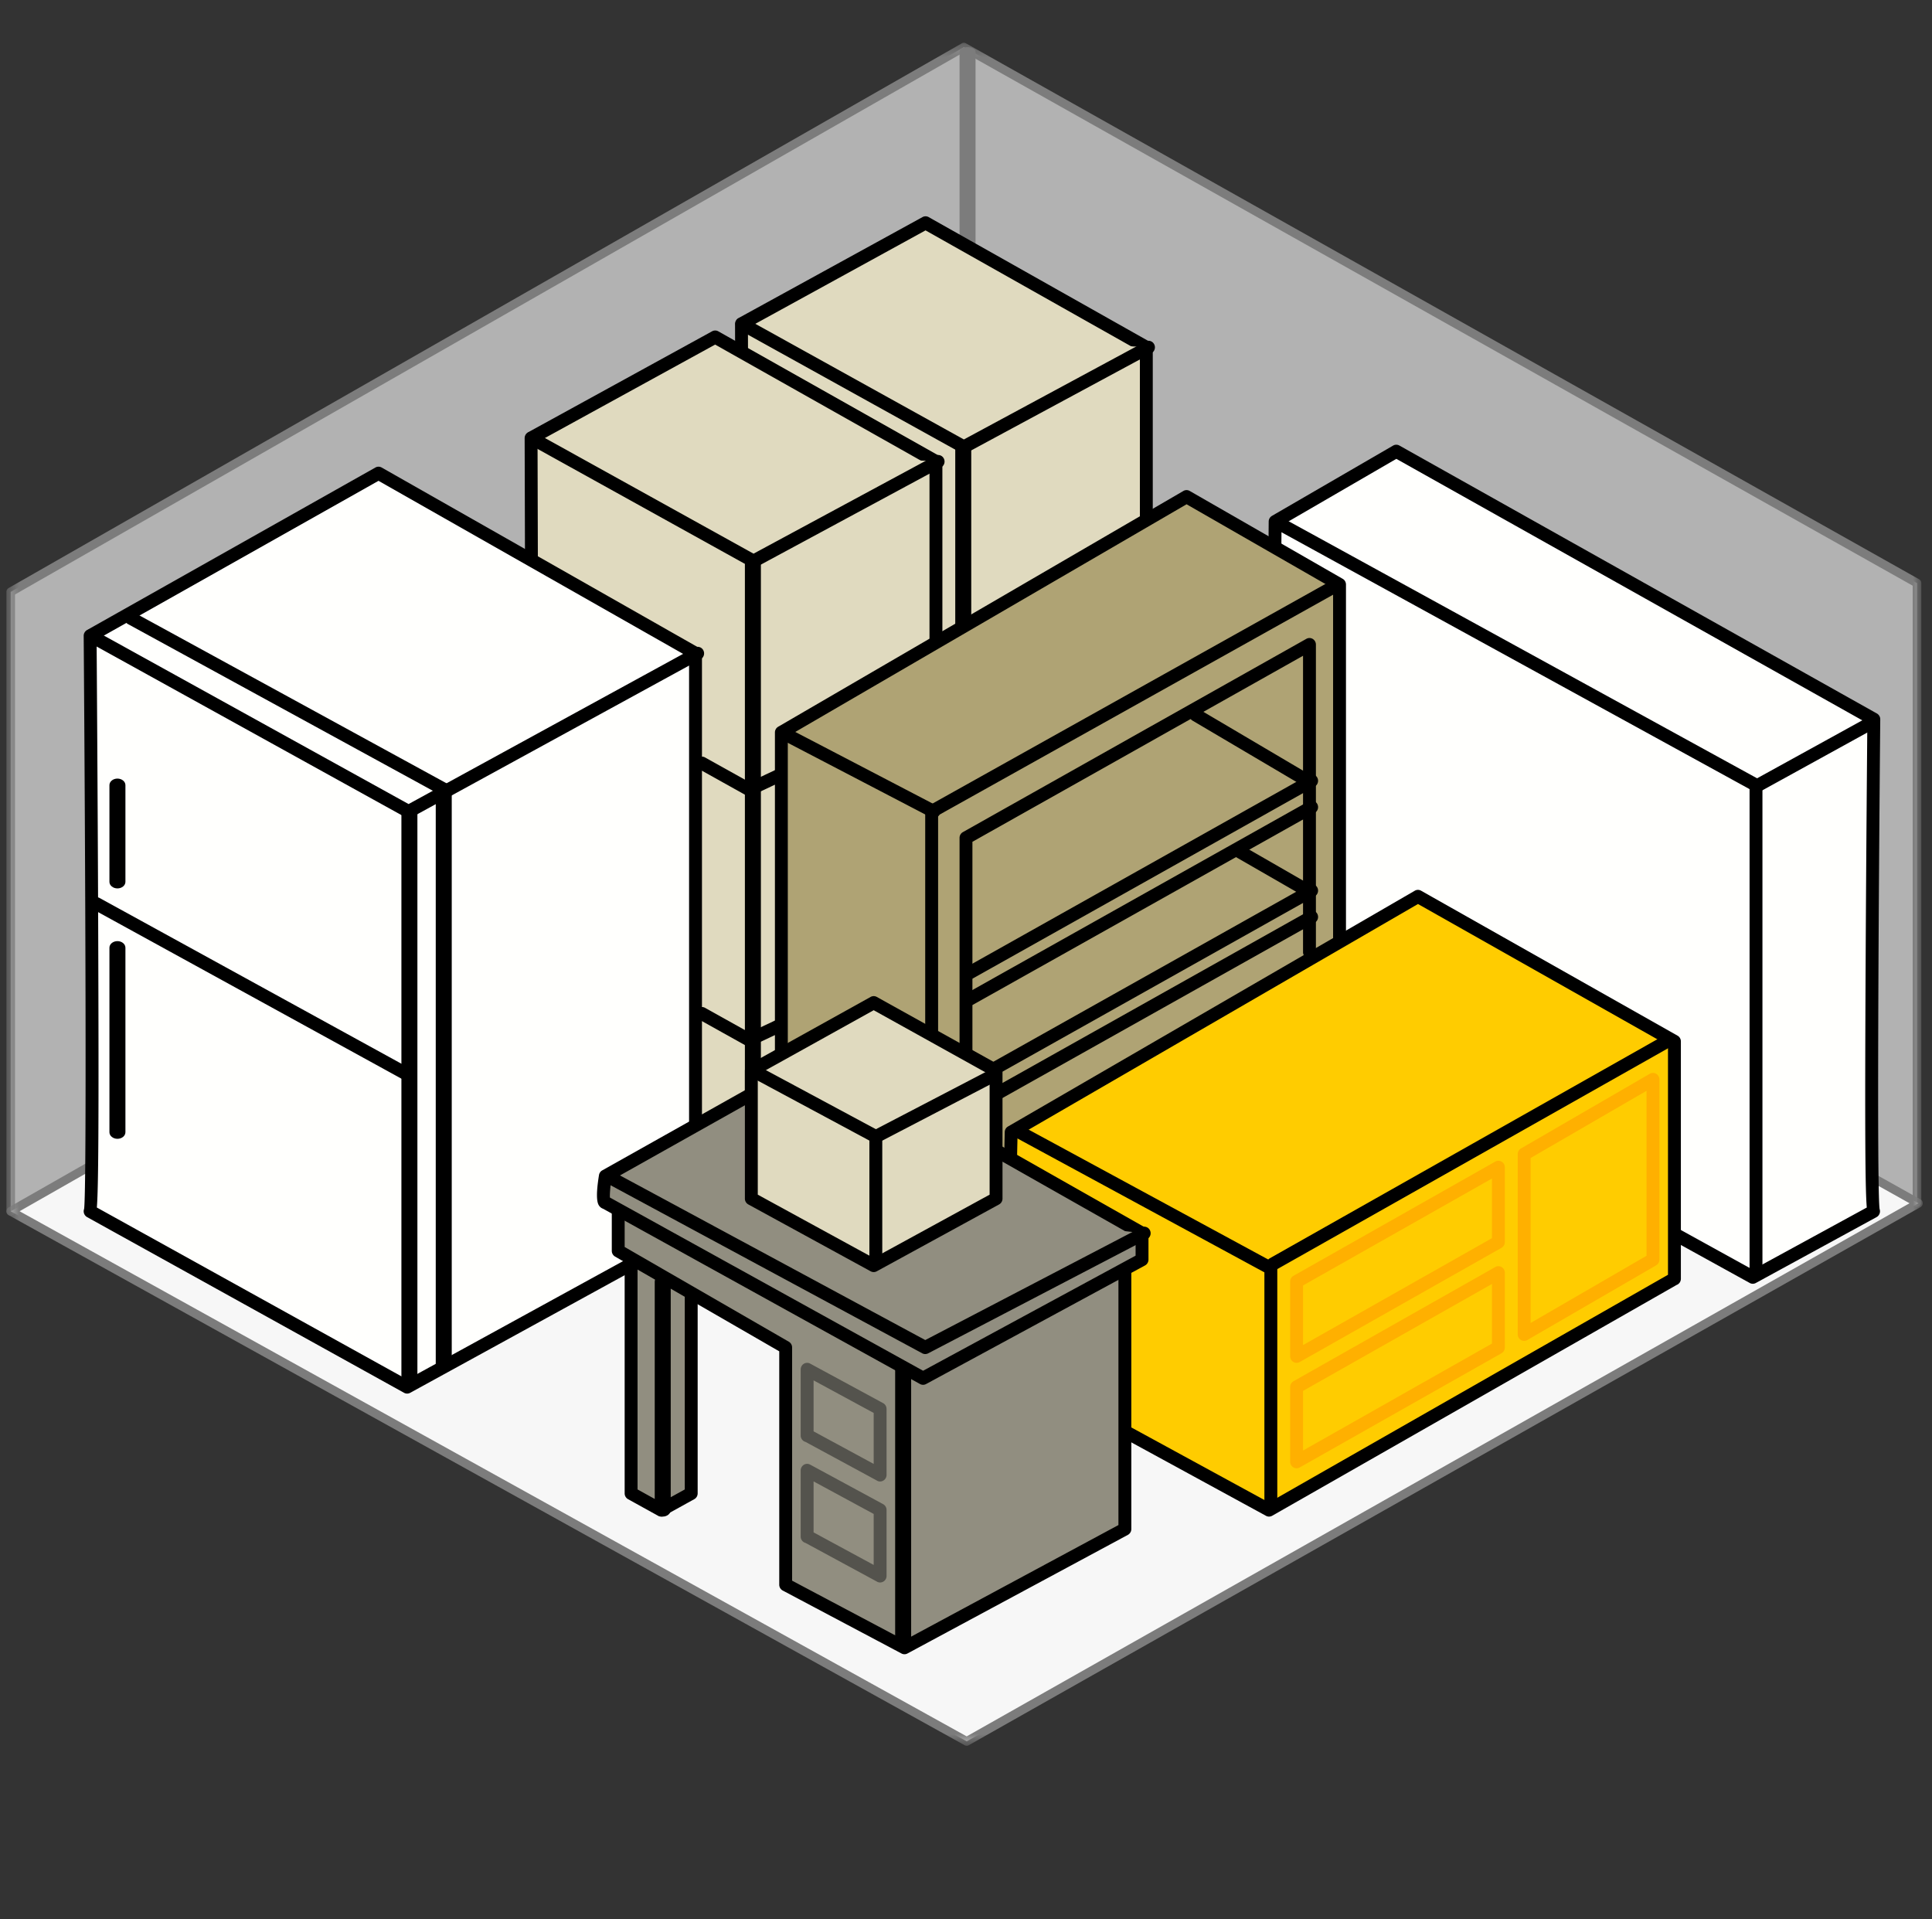 <svg xmlns="http://www.w3.org/2000/svg" width="151" height="150" fill="none"><rect width="100%" height="100%" fill="#333333" stroke="none"/><path fill="#B2B2B2" fill-rule="evenodd" d="M.836 94.664V46.257l74.497-42.57 74.496 41.884v48.407" clip-rule="evenodd"/><mask id="a" width="151" height="93" x="0" y="3" maskUnits="userSpaceOnUse" style="mask-type:luminance"><path fill="#fff" fill-rule="evenodd" d="M.5 49.175V3.343h149.664v91.665H.5V49.176Z" clip-rule="evenodd"/></mask><g mask="url(#a)"><path fill="#7C7C7C" fill-rule="evenodd" d="M.836 95.008a.34.34 0 0 1-.336-.344V46.257c0-.124.066-.239.172-.3L75.17 3.388a.326.326 0 0 1 .325-.001L149.99 45.27c.108.06.174.175.174.3v48.408a.34.34 0 0 1-.335.343.34.34 0 0 1-.336-.343V45.774L75.333 4.079 1.172 46.46v48.205a.34.34 0 0 1-.335.344" clip-rule="evenodd"/></g><path fill="#7C7C7C" fill-rule="evenodd" d="M75.621 52.78c-.346 0-.625-.153-.625-.343V4.03c0-.19.28-.343.625-.343.346 0 .625.153.625.343v48.407c0 .19-.28.343-.625.343" clip-rule="evenodd"/><path fill="#F7F7F7" fill-rule="evenodd" d="m149.941 94.035-74.72-41.77-74.385 42.4 74.72 41.426 74.385-42.056Z" clip-rule="evenodd"/><mask id="b" width="151" height="86" x="0" y="51" maskUnits="userSpaceOnUse" style="mask-type:luminance"><path fill="#fff" fill-rule="evenodd" d="M.5 136.434h149.776V51.922H.5v84.512Z" clip-rule="evenodd"/></mask><g mask="url(#b)"><path fill="#7C7C7C" fill-rule="evenodd" d="m1.532 94.66 74.022 41.04 73.69-41.663-74.022-41.38L1.532 94.66Zm74.024 41.774a.337.337 0 0 1-.16-.041L.676 94.966a.345.345 0 0 1-.176-.3c0-.125.065-.24.172-.302l74.385-42.399a.33.33 0 0 1 .324-.001l74.72 41.77c.108.06.175.175.175.3a.343.343 0 0 1-.173.302L75.718 136.39a.323.323 0 0 1-.162.043Z" clip-rule="evenodd"/></g><path fill="#FFFFFD" fill-rule="evenodd" d="m99.66 79.215 37.333 20.599 9.438-5.15c-.336-.343.021-38.45.021-38.45L109.13 35.27l-9.47 5.493s-.335 38.451 0 38.451" clip-rule="evenodd"/><path fill="#000" fill-rule="evenodd" d="M99.661 78.7h.002-.002Zm.002 0Zm47.124 15.6.001.002-.001-.002Zm.002.002ZM100.114 78.88l36.881 20.35 8.908-4.86c-.114-1.29-.158-5.354-.09-19.063.042-8.505.118-17.076.133-18.79L109.134 35.86l-8.972 5.205c-.124 14.282-.232 35.398-.048 37.814Zm36.88 21.449a.492.492 0 0 1-.239-.062L99.428 79.672a.494.494 0 0 1-.128-.097c-.228-.234-.352-.363-.267-19.716.041-9.461.124-19.004.125-19.1a.518.518 0 0 1 .255-.443l9.469-5.493a.496.496 0 0 1 .491-.003l37.322 20.942a.52.52 0 0 1 .261.456c-.138 14.676-.263 36.86-.052 38.269.028.08.038.167.025.253a.512.512 0 0 1-.261.379l-9.438 5.149a.486.486 0 0 1-.236.061Z" clip-rule="evenodd"/><path fill="#E0DABF" fill-rule="evenodd" d="m57.995 76.355 17.254 9.383 14.346-7.553V27.146L72.34 17.42l-14.388 7.896s.154 50.925.042 51.04" clip-rule="evenodd"/><path fill="#000" fill-rule="evenodd" d="m58.496 76.044 16.757 9.113 13.838-7.286v-50.42l-16.754-9.446-13.88 7.618c.006 2.017.04 13.587.062 25.168.012 6.373.02 12.75.02 17.54-.002 4.917-.003 6.885-.043 7.713m16.753 10.21a.493.493 0 0 1-.237-.061l-17.254-9.384a.515.515 0 0 1-.26-.539c.08-1.265.003-33.828-.049-50.953 0-.19.102-.365.266-.456l14.387-7.896a.497.497 0 0 1 .481.003l17.254 9.727c.16.09.26.263.26.451v51.04c0 .192-.105.369-.273.457L75.48 86.196a.493.493 0 0 1-.23.057" clip-rule="evenodd"/><path fill="#000" fill-rule="evenodd" d="M74.997 53.295a.496.496 0 0 1-.24-.063l-3.692-2.06a.52.52 0 0 1-.2-.698.496.496 0 0 1 .682-.205l3.47 1.935 4.132-1.951a.498.498 0 0 1 .668.251.52.52 0 0 1-.246.684l-4.362 2.06a.496.496 0 0 1-.212.047M74.997 72.864a.495.495 0 0 1-.24-.063l-3.692-2.06a.52.52 0 0 1-.2-.699.496.496 0 0 1 .682-.205l3.47 1.936 4.132-1.951a.498.498 0 0 1 .668.251.52.52 0 0 1-.246.684l-4.362 2.06a.496.496 0 0 1-.212.047" clip-rule="evenodd"/><path fill="#E0DABF" fill-rule="evenodd" d="m57.994 25.315 17.338 9.613 14.43-7.782" clip-rule="evenodd"/><path fill="#000" fill-rule="evenodd" d="M75.332 35.443a.493.493 0 0 1-.24-.063l-17.338-9.612a.52.52 0 0 1-.203-.698.497.497 0 0 1 .683-.207l17.1 9.481 14.193-7.653a.498.498 0 0 1 .68.215.52.52 0 0 1-.211.696l-14.43 7.782a.495.495 0 0 1-.234.059" clip-rule="evenodd"/><path fill="#000" fill-rule="evenodd" d="M75.285 78.357c-.345 0-.625-.23-.625-.515V34.928c0-.284.28-.515.625-.515s.625.23.625.515v42.914c0 .284-.28.515-.625.515" clip-rule="evenodd"/><path fill="#E0DABF" fill-rule="evenodd" d="m41.552 85.28 17.254 9.384 14.345-7.552v-51.04l-17.254-9.727-14.387 7.896s.154 50.925.042 51.04" clip-rule="evenodd"/><path fill="#000" fill-rule="evenodd" d="m42.053 84.97 16.756 9.113 13.838-7.286v-50.42L55.893 26.93l-13.88 7.618c.006 2.018.04 13.587.062 25.168.013 6.373.021 12.75.02 17.54-.001 4.917-.002 6.885-.042 7.713m16.752 10.21a.494.494 0 0 1-.236-.06l-17.254-9.385a.515.515 0 0 1-.26-.539c.08-1.265.002-33.828-.05-50.953 0-.19.102-.365.266-.456l14.388-7.896a.496.496 0 0 1 .48.003l17.255 9.727c.16.091.26.263.26.451v51.04c0 .192-.105.369-.273.457l-14.346 7.553a.493.493 0 0 1-.23.057" clip-rule="evenodd"/><path fill="#000" fill-rule="evenodd" d="M58.554 62.221a.496.496 0 0 1-.241-.063l-3.692-2.06a.52.52 0 0 1-.2-.698.496.496 0 0 1 .683-.205l3.47 1.935 4.131-1.951a.498.498 0 0 1 .669.252.52.52 0 0 1-.247.683l-4.362 2.06a.497.497 0 0 1-.211.047M58.554 81.79a.496.496 0 0 1-.241-.063l-3.692-2.06a.52.52 0 0 1-.2-.699.496.496 0 0 1 .683-.205l3.47 1.936 4.131-1.951a.498.498 0 0 1 .669.251.52.52 0 0 1-.247.684l-4.362 2.06a.495.495 0 0 1-.211.047" clip-rule="evenodd"/><path fill="#E0DABF" fill-rule="evenodd" d="m41.55 34.241 17.339 9.613 14.43-7.782" clip-rule="evenodd"/><path fill="#000" fill-rule="evenodd" d="M58.89 44.37a.493.493 0 0 1-.24-.063l-17.338-9.613a.52.52 0 0 1-.202-.698.497.497 0 0 1 .682-.207l17.102 9.481 14.191-7.653a.498.498 0 0 1 .68.215.52.52 0 0 1-.21.696l-14.43 7.782a.495.495 0 0 1-.235.06" clip-rule="evenodd"/><path fill="#000" fill-rule="evenodd" d="M58.844 87.283c-.345 0-.625-.23-.625-.515V43.854c0-.284.28-.515.625-.515s.625.23.625.515v42.914c0 .284-.28.515-.625.515" clip-rule="evenodd"/><path fill="#AFA374" fill-rule="evenodd" d="m104.694 89.972-31.667 18.081-11.957-6.522V57.243L92.738 38.82l11.956 6.866v44.287Z" clip-rule="evenodd"/><path fill="#000" fill-rule="evenodd" d="m61.573 101.221 11.447 6.246 31.171-17.797V45.986L92.739 39.41 61.573 57.543v43.678Zm11.453 7.347a.5.5 0 0 1-.237-.06l-11.956-6.523a.518.518 0 0 1-.267-.455V57.243c0-.185.098-.356.255-.447L92.49 38.37c.153-.09.34-.09.495-.001l11.956 6.866c.159.09.257.263.257.449v44.29a.516.516 0 0 1-.308.476l-31.618 18.052a.488.488 0 0 1-.245.065Z" clip-rule="evenodd"/><path fill="#000" fill-rule="evenodd" d="M72.816 108.225a.51.51 0 0 1-.504-.515V63.423c0-.189.101-.362.263-.452l31.742-17.738a.497.497 0 0 1 .683.205.52.52 0 0 1-.2.699L73.32 63.728v43.982a.51.51 0 0 1-.504.515" clip-rule="evenodd"/><path fill="#000" fill-rule="evenodd" d="M75.5 90.716a.51.51 0 0 1-.504-.515V65.483c0-.188.1-.361.26-.451l26.846-15.106a.493.493 0 0 1 .499.008.518.518 0 0 1 .247.443V74.41a.51.51 0 0 1-.503.515.51.51 0 0 1-.503-.515v-23.16l-25.84 14.538v24.414a.51.51 0 0 1-.503.515M72.983 63.938a.496.496 0 0 1-.228-.056l-11.857-6.18a.52.52 0 0 1-.22-.692.5.5 0 0 1 .677-.226l11.857 6.18a.52.52 0 0 1 .22.693.503.503 0 0 1-.449.28" clip-rule="evenodd"/><path fill="#000" fill-rule="evenodd" d="M75.805 76.526a.502.502 0 0 1-.442-.267.521.521 0 0 1 .199-.7l26.709-14.99a.498.498 0 0 1 .684.203.521.521 0 0 1-.2.7l-26.708 14.99a.497.497 0 0 1-.242.064M75.805 78.586a.502.502 0 0 1-.442-.267.521.521 0 0 1 .199-.7l26.709-14.99a.498.498 0 0 1 .684.203.521.521 0 0 1-.2.7l-26.708 14.99a.497.497 0 0 1-.242.064" clip-rule="evenodd"/><path fill="#000" fill-rule="evenodd" d="M102.177 61.535a.49.49 0 0 1-.251-.07l-8.725-5.149a.521.521 0 0 1-.184-.703.497.497 0 0 1 .687-.189l8.725 5.15a.521.521 0 0 1 .184.703.5.5 0 0 1-.436.258M75.805 85.109a.502.502 0 0 1-.442-.267.521.521 0 0 1 .199-.7l26.709-14.99a.498.498 0 0 1 .684.203.521.521 0 0 1-.2.699L76.047 85.045a.497.497 0 0 1-.242.064M75.805 87.169a.502.502 0 0 1-.442-.267.521.521 0 0 1 .199-.7l26.709-14.991a.499.499 0 0 1 .684.204.521.521 0 0 1-.2.699L76.047 87.105a.497.497 0 0 1-.242.064" clip-rule="evenodd"/><path fill="#000" fill-rule="evenodd" d="M102.177 70.118a.493.493 0 0 1-.246-.066l-5.37-3.09a.522.522 0 0 1-.192-.702.498.498 0 0 1 .686-.196l5.369 3.09c.242.14.329.453.192.7a.5.5 0 0 1-.439.264" clip-rule="evenodd"/><path fill="#FFFFFD" fill-rule="evenodd" d="m7.043 94.664 24.776 13.733 22.54-12.36V51.065L29.581 36.988 7.043 49.69s.336 44.973 0 44.973" clip-rule="evenodd"/><path fill="#000" fill-rule="evenodd" d="M7.043 94.15Zm-.002 0Zm.528.22 24.253 13.442L53.856 95.73V51.367l-24.273-13.79L7.55 49.993c.014 1.874.085 12.005.123 22.053.062 16.33.013 20.936-.104 22.322Zm24.252 14.542a.5.5 0 0 1-.24-.062L6.805 95.117a.52.52 0 0 1-.23-.637c.208-1.637.095-27.579-.034-44.785a.517.517 0 0 1 .26-.455l22.54-12.703a.494.494 0 0 1 .487 0l24.776 14.076c.16.091.26.264.26.45v44.975c0 .19-.103.364-.266.453l-22.54 12.36a.504.504 0 0 1-.237.061Z" clip-rule="evenodd"/><path fill="#000" fill-rule="evenodd" d="M31.931 63.938a.495.495 0 0 1-.239-.062L6.86 50.143a.52.52 0 0 1-.203-.697.496.496 0 0 1 .681-.208l24.595 13.6L54.289 50.61a.498.498 0 0 1 .681.212.52.52 0 0 1-.206.697l-22.595 12.36a.493.493 0 0 1-.238.06M31.931 84.537a.493.493 0 0 1-.238-.062L7.308 71.086a.52.52 0 0 1-.205-.697.498.498 0 0 1 .681-.21l24.385 13.39a.52.52 0 0 1 .206.696.5.5 0 0 1-.444.272" clip-rule="evenodd"/><path fill="#000" fill-rule="evenodd" d="M34.728 62.221a.494.494 0 0 1-.236-.06L9.995 48.77a.52.52 0 0 1-.207-.697.498.498 0 0 1 .681-.211l24.497 13.39a.521.521 0 0 1 .207.696.501.501 0 0 1-.445.272M31.998 108.568c-.345 0-.625-.23-.625-.515v-44.63c0-.284.28-.515.625-.515s.625.23.625.515v44.63c0 .285-.28.515-.625.515" clip-rule="evenodd"/><path fill="#000" fill-rule="evenodd" d="M34.682 107.195c-.345 0-.625-.23-.625-.515V62.05c0-.285.28-.515.625-.515s.625.23.625.515v44.63c0 .285-.28.515-.625.515M9.178 69.43c-.345 0-.625-.23-.625-.514v-7.553c0-.284.28-.515.625-.515s.625.23.625.515v7.553c0 .284-.28.515-.625.515M9.178 89c-.345 0-.625-.231-.625-.515v-14.42c0-.284.28-.514.625-.514s.625.23.625.515v14.419c0 .284-.28.515-.625.515" clip-rule="evenodd"/><path fill="#FC0" fill-rule="evenodd" d="M130.868 99.928 99.185 118.01l-20.148-10.986c-.448.457-.007-18.54-.007-18.54l31.792-18.424 20.046 11.33v18.538Z" clip-rule="evenodd"/><path fill="#000" fill-rule="evenodd" d="m79.436 106.657 19.744 10.766 31.186-17.797V81.693l-19.54-11.043L79.527 88.79c-.145 6.36-.285 16.28-.091 17.868m19.75 11.867a.496.496 0 0 1-.237-.06L78.897 107.53a.528.528 0 0 1-.08-.026c-.423-.186-.565-.248-.451-9.82.054-4.564.16-9.165.161-9.211a.517.517 0 0 1 .256-.436l31.792-18.425a.493.493 0 0 1 .491-.003l20.047 11.33c.16.09.26.263.26.45v18.547c0 .225-.14.415-.335.486l-31.607 18.037a.488.488 0 0 1-.245.065" clip-rule="evenodd"/><path fill="#FC0" fill-rule="evenodd" d="M99.326 117.323V99.127l-19.63-10.642" clip-rule="evenodd"/><path fill="#000" fill-rule="evenodd" d="M99.326 117.838a.51.51 0 0 1-.504-.515V99.437L79.46 88.94a.52.52 0 0 1-.209-.696.497.497 0 0 1 .68-.214l19.631 10.642c.165.09.268.264.268.455v18.196a.51.51 0 0 1-.503.515" clip-rule="evenodd"/><path fill="#918E80" fill-rule="evenodd" d="m99.494 98.784 30.984-17.509Z" clip-rule="evenodd"/><path fill="#000" fill-rule="evenodd" d="M99.494 99.299a.501.501 0 0 1-.44-.266.522.522 0 0 1 .196-.7l30.984-17.509a.498.498 0 0 1 .685.202.522.522 0 0 1-.197.7L99.737 99.235a.494.494 0 0 1-.243.064" clip-rule="evenodd"/><path fill="#FC0" fill-rule="evenodd" d="m101.34 105.994 15.772-8.927v-5.836l-15.772 8.926v5.837Z" clip-rule="evenodd"/><path fill="#FFB000" fill-rule="evenodd" d="M101.843 100.461v4.659l14.765-8.356v-4.66l-14.765 8.357Zm-.504 6.048a.488.488 0 0 1-.255-.072.515.515 0 0 1-.248-.443v-5.837c0-.187.099-.36.259-.45l15.772-8.926a.495.495 0 0 1 .5.007.516.516 0 0 1 .247.443v5.836c0 .188-.099.36-.259.451l-15.772 8.926a.495.495 0 0 1-.244.065Z" clip-rule="evenodd"/><path fill="#FC0" fill-rule="evenodd" d="m119.125 104.277 10.067-5.836V84.365l-10.067 5.836v14.076Z" clip-rule="evenodd"/><path fill="#FFB000" fill-rule="evenodd" d="M119.628 90.501v12.892l9.06-5.252V85.249l-9.06 5.252Zm-.504 14.291a.493.493 0 0 1-.253-.07.517.517 0 0 1-.25-.445V90.201c0-.185.097-.356.255-.448l10.068-5.836a.494.494 0 0 1 .501.003c.155.092.25.262.25.445v14.076a.516.516 0 0 1-.255.448l-10.068 5.836a.486.486 0 0 1-.248.067Z" clip-rule="evenodd"/><path fill="#FC0" fill-rule="evenodd" d="m101.34 114.233 15.772-8.926v-5.836l-15.772 8.926v5.836Z" clip-rule="evenodd"/><path fill="#FFB000" fill-rule="evenodd" d="M101.843 108.701v4.659l14.765-8.357v-4.659l-14.765 8.357Zm-.504 6.047a.496.496 0 0 1-.255-.071.518.518 0 0 1-.248-.444v-5.836c0-.188.099-.36.259-.451l15.772-8.926a.495.495 0 0 1 .5.007.516.516 0 0 1 .247.444v5.836c0 .187-.099.36-.259.451l-15.772 8.926a.494.494 0 0 1-.244.064Z" clip-rule="evenodd"/><path fill="#918E80" fill-rule="evenodd" d="M49.326 98.784v17.926l2.35 1.3 2.348-1.3v-15.866" clip-rule="evenodd"/><path fill="#000" fill-rule="evenodd" d="M51.675 118.525a.487.487 0 0 1-.24-.063l-2.349-1.299a.516.516 0 0 1-.264-.453V98.784a.51.51 0 0 1 .504-.515.51.51 0 0 1 .503.515v17.619l1.846 1.021 1.845-1.021v-15.559a.51.51 0 0 1 .504-.515.51.51 0 0 1 .503.515v15.866c0 .19-.101.363-.264.453l-2.35 1.299a.487.487 0 0 1-.238.063" clip-rule="evenodd"/><path fill="#918E80" fill-rule="evenodd" d="m87.916 119.497-17.226 9.27-9.284-4.921v-18.539l-13.088-7.553v-3.09l35.906.344 3.692 4.463v20.026Z" clip-rule="evenodd"/><path fill="#000" fill-rule="evenodd" d="M87.917 119.497h.003-.003Zm-26.007 4.036 8.78 4.653 16.724-9V99.659L83.99 95.52l-35.168-.336v2.27l12.831 7.404a.519.519 0 0 1 .256.449v18.226Zm8.781 5.749a.5.5 0 0 1-.231-.058l-9.284-4.921a.516.516 0 0 1-.272-.457v-18.238l-12.832-7.405a.518.518 0 0 1-.256-.449v-3.09a.52.52 0 0 1 .15-.365.498.498 0 0 1 .354-.15h.005l35.906.344a.5.5 0 0 1 .38.182l3.69 4.463c.077.093.12.21.12.333v20.026a.517.517 0 0 1-.27.456l-17.225 9.269a.489.489 0 0 1-.235.06Z" clip-rule="evenodd"/><path fill="#918E80" fill-rule="evenodd" d="m47.311 93.978 24.833 13.732 17.114-9.27v-2.06L64.425 82.306l-17.114 9.613s-.335 2.06 0 2.06" clip-rule="evenodd"/><path fill="#000" fill-rule="evenodd" d="m47.67 93.59 24.477 13.536 16.608-8.995v-1.447l-24.33-13.79-16.654 9.353c-.077.546-.118 1.088-.102 1.342Zm24.474 14.635a.497.497 0 0 1-.239-.062l-24.775-13.7a.593.593 0 0 1-.267-.186c-.112-.135-.372-.45-.047-2.444a.513.513 0 0 1 .254-.366l17.114-9.613a.491.491 0 0 1 .486 0L89.502 95.93c.16.091.26.264.26.45v2.06c0 .192-.103.366-.268.456l-17.114 9.269a.493.493 0 0 1-.236.06Z" clip-rule="evenodd"/><path fill="#000" fill-rule="evenodd" d="M70.588 129.167c-.345 0-.625-.231-.625-.515v-21.628c0-.285.28-.515.625-.515s.625.23.625.515v21.628c0 .284-.28.515-.625.515M51.797 118.524c-.345 0-.625-.23-.625-.514v-17.853c0-.284.28-.515.625-.515s.625.231.625.515v17.853c0 .284-.28.514-.625.514" clip-rule="evenodd"/><path fill="#918E80" fill-rule="evenodd" d="m63.084 112.173 5.705 3.09v-5.15l-5.705-3.089v5.149Z" clip-rule="evenodd"/><path fill="#54534D" fill-rule="evenodd" d="m63.587 111.863 4.698 2.545v-3.984l-4.698-2.545v3.984Zm5.201 3.917c-.1 0-.192-.03-.27-.081l-5.562-3.012a.514.514 0 0 1-.376-.498v-5.166c0-.18.092-.347.244-.441a.495.495 0 0 1 .495-.014l5.705 3.09c.165.09.267.265.267.455v5.152a.51.51 0 0 1-.503.515Z" clip-rule="evenodd"/><path fill="#918E80" fill-rule="evenodd" d="m63.084 120.068 5.705 3.09v-5.15l-5.705-3.09v5.15Z" clip-rule="evenodd"/><path fill="#54534D" fill-rule="evenodd" d="m63.587 119.758 4.698 2.544v-3.984l-4.698-2.544v3.984Zm5.201 3.916a.494.494 0 0 1-.27-.08l-5.562-3.012a.514.514 0 0 1-.376-.499v-5.165c0-.181.092-.348.244-.441a.492.492 0 0 1 .495-.014l5.705 3.09a.516.516 0 0 1 .267.455v5.151a.509.509 0 0 1-.503.515Z" clip-rule="evenodd"/><path fill="#918E80" fill-rule="evenodd" d="m89.427 96.38-17.114 8.927-24.833-13.39" clip-rule="evenodd"/><path fill="#000" fill-rule="evenodd" d="M72.312 105.822a.5.5 0 0 1-.234-.059l-24.833-13.39a.52.52 0 0 1-.21-.695.498.498 0 0 1 .68-.216l24.601 13.265 16.882-8.805a.498.498 0 0 1 .677.225.52.52 0 0 1-.22.693l-17.114 8.926a.502.502 0 0 1-.229.056" clip-rule="evenodd"/><path fill="#E0DABF" fill-rule="evenodd" d="m58.72 93.674 9.564 5.227 9.564-5.227v-9.996l-9.564-5.314-9.563 5.314v9.957" clip-rule="evenodd"/><path fill="#000" fill-rule="evenodd" d="m59.225 93.365 9.06 4.952 9.061-4.952v-9.38l-9.06-5.035-9.06 5.035v9.38Zm9.06 6.05a.494.494 0 0 1-.236-.06l-9.564-5.227a.518.518 0 0 1-.266-.475v-9.975c0-.188.1-.362.263-.452l9.564-5.315a.495.495 0 0 1 .48 0l9.564 5.315c.162.09.263.264.263.452v9.996c0 .19-.102.364-.266.454l-9.564 5.227a.495.495 0 0 1-.237.06Z" clip-rule="evenodd"/><path fill="#000" fill-rule="evenodd" d="M68.452 98.956a.51.51 0 0 1-.503-.515v-9.302l-8.68-4.661a.52.52 0 0 1-.211-.696.497.497 0 0 1 .68-.216l8.948 4.806c.165.089.27.264.27.456v9.613a.51.51 0 0 1-.504.515" clip-rule="evenodd"/><path fill="#000" fill-rule="evenodd" d="M68.453 89.343a.502.502 0 0 1-.449-.281.521.521 0 0 1 .22-.693l9.228-4.806a.499.499 0 0 1 .678.225.52.52 0 0 1-.22.693l-9.229 4.806a.496.496 0 0 1-.228.056M137.244 99.986a.51.51 0 0 1-.503-.515v-37.8l-36.647-20.11a.52.52 0 0 1-.206-.697.498.498 0 0 1 .682-.21l36.912 20.255c.164.09.266.264.266.454v38.108a.51.51 0 0 1-.504.515" clip-rule="evenodd"/><path fill="#000" fill-rule="evenodd" d="M137.414 61.878a.5.5 0 0 1-.443-.27.52.52 0 0 1 .204-.698l8.725-4.806a.497.497 0 0 1 .681.209.52.52 0 0 1-.204.697l-8.725 4.806a.493.493 0 0 1-.238.062" clip-rule="evenodd"/></svg>